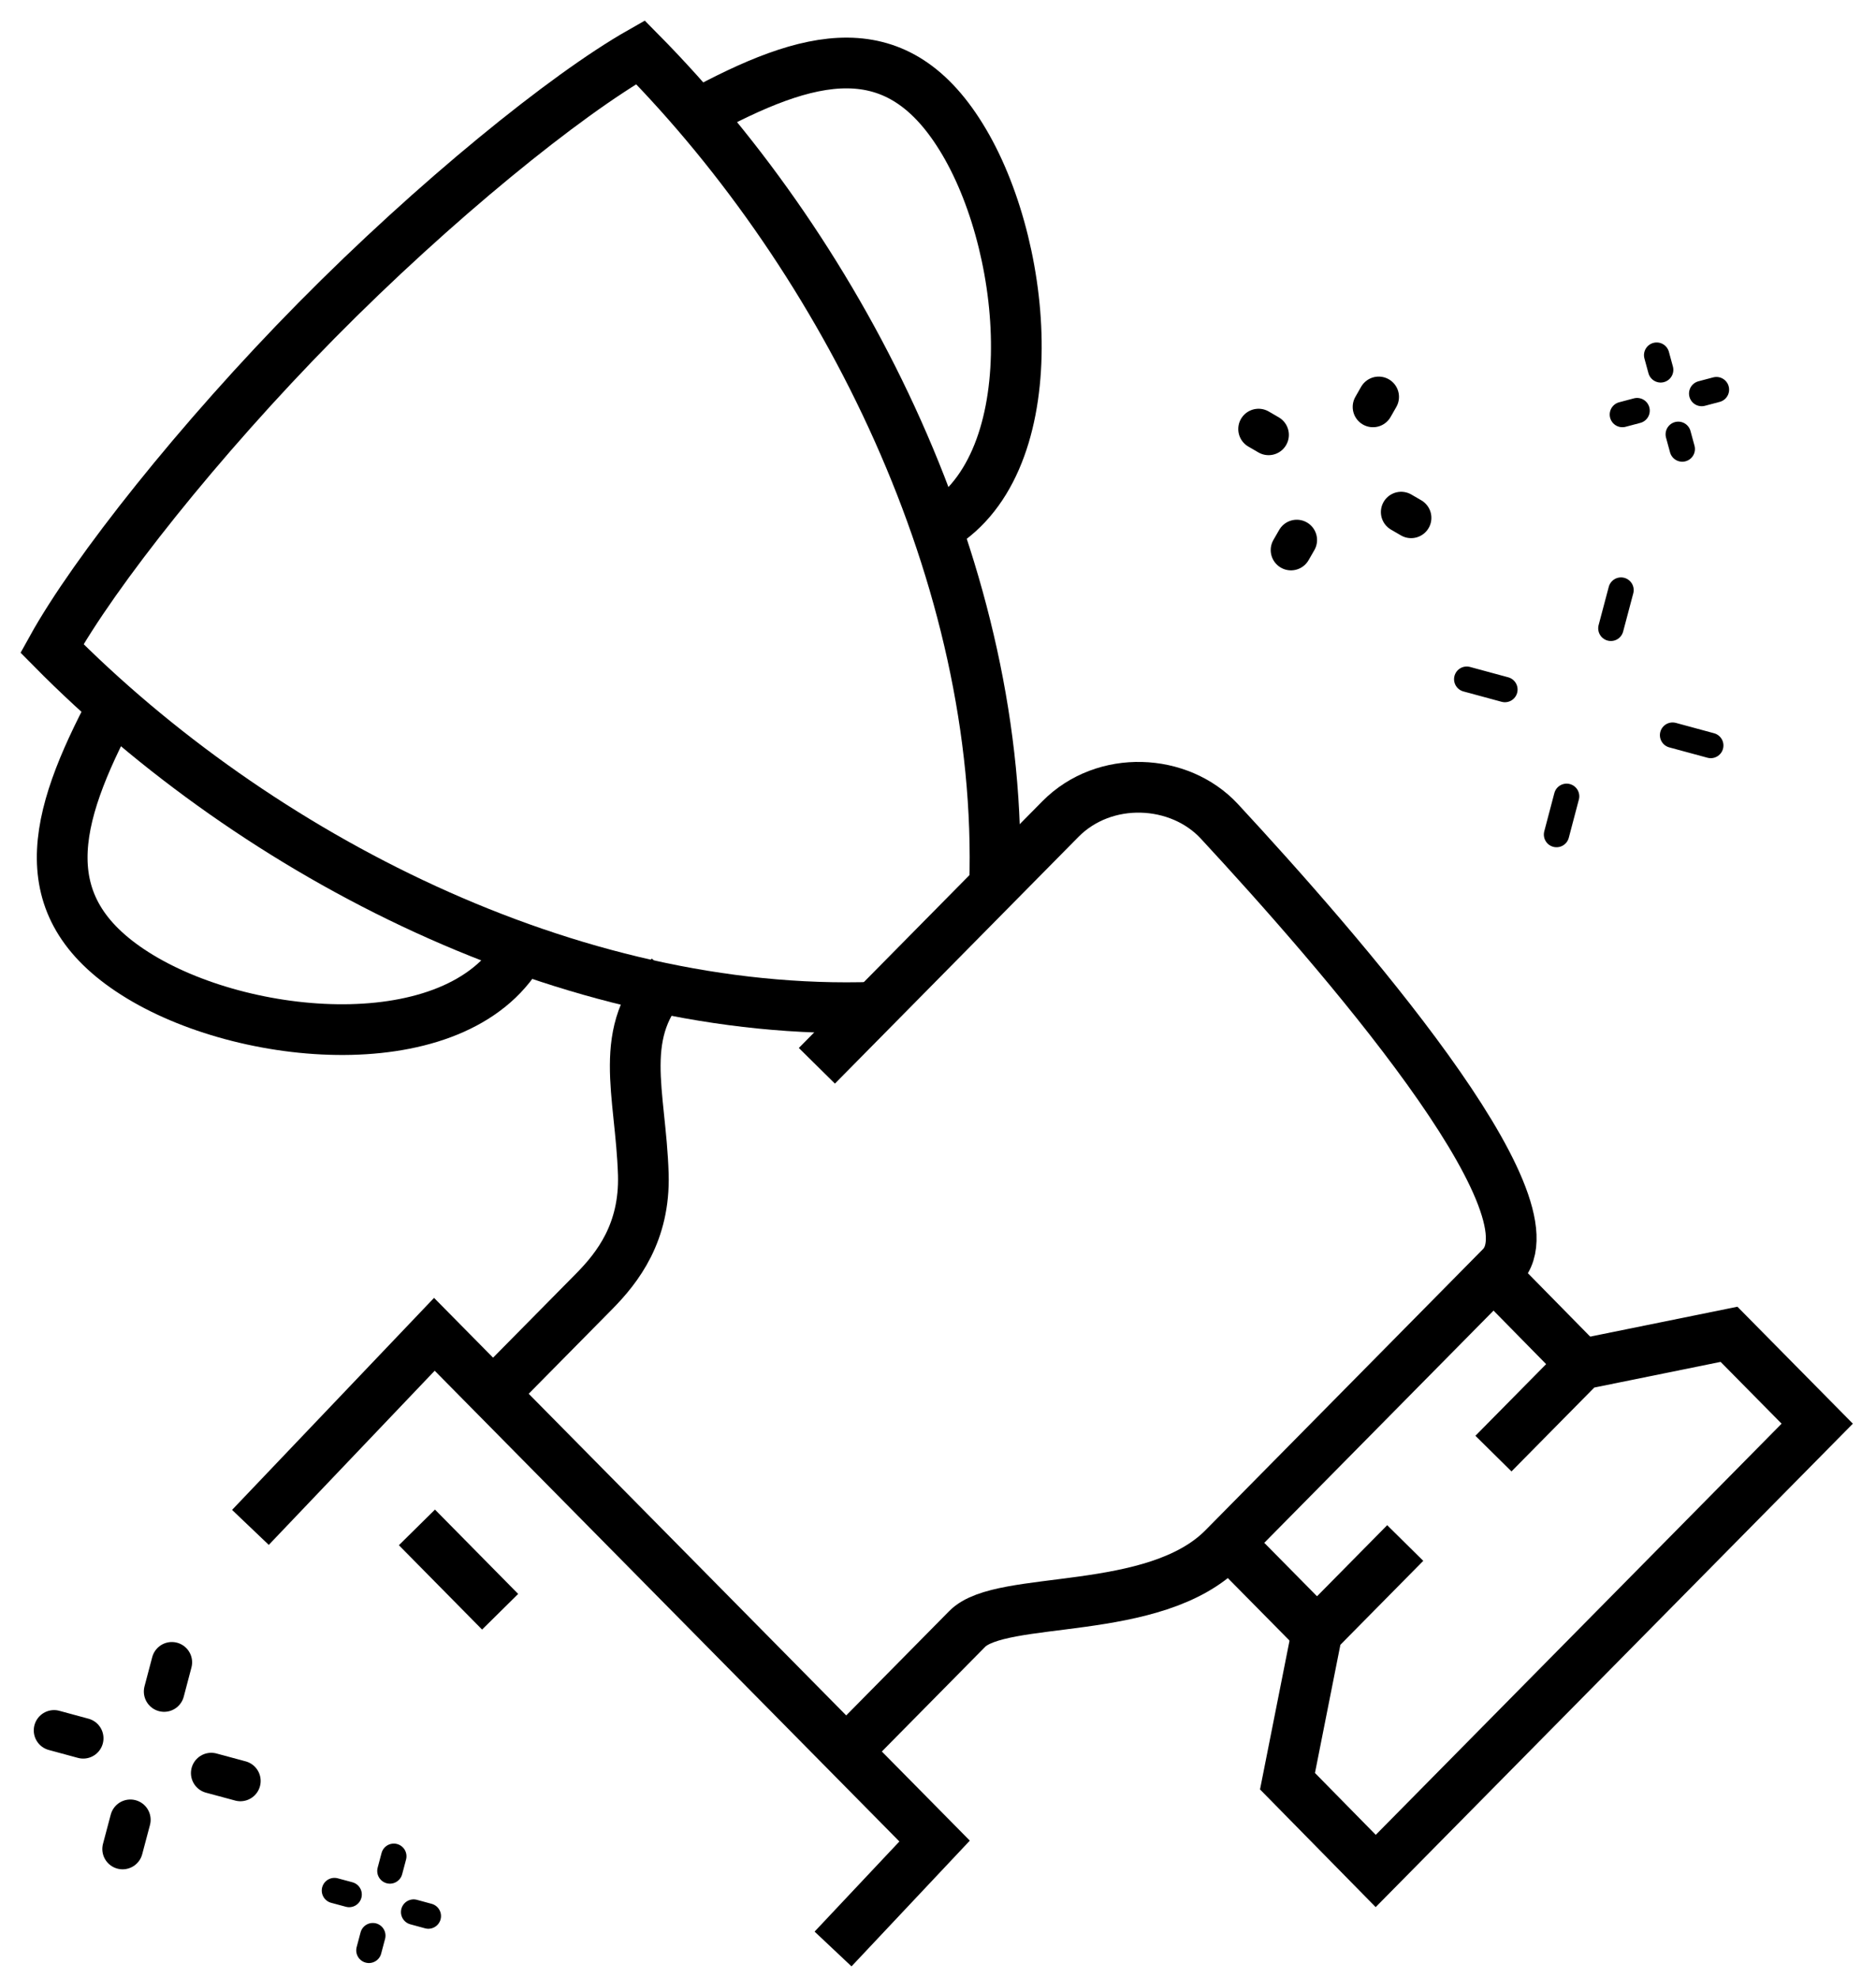 <svg width="37" height="39" viewBox="0 0 37 39" fill="none" xmlns="http://www.w3.org/2000/svg">
<g clip-path="url(#clip0_165_10853)">
<path d="M9.725 27.479L11.719 25.46C12.187 24.986 12.72 24.296 12.688 23.157C12.638 21.528 12.138 20.339 13.213 19.25" stroke="black" stroke-miterlimit="10"/>
<path d="M16.111 21.013L20.913 16.15C21.783 15.269 23.26 15.344 24.048 16.192C26.404 18.735 30.795 23.772 29.605 24.978L24.13 30.522C22.768 31.901 19.747 31.428 19.074 32.118C18.401 32.799 16.694 34.528 16.694 34.528" stroke="black" stroke-miterlimit="10"/>
<path d="M16.43 38.426L18.433 36.298L8.567 26.307L4.939 30.114" stroke="black" stroke-miterlimit="10"/>
<path d="M8.223 30.114L9.864 31.777" stroke="black" stroke-miterlimit="10"/>
<path d="M19.616 17.464C19.813 11.379 16.661 5.112 12.631 1.031C11.154 1.87 8.568 3.965 6.245 6.317C3.923 8.67 1.854 11.288 1.025 12.784C5.055 16.865 11.244 20.065 17.252 19.858" stroke="black" stroke-miterlimit="10"/>
<path d="M29.457 25.127L31.197 26.897" stroke="black" stroke-miterlimit="10"/>
<path d="M25.976 32.184L24.236 30.422" stroke="black" stroke-miterlimit="10"/>
<path d="M29.455 28.659L31.195 26.897L34.101 26.307L35.841 28.069L27.133 36.888L25.393 35.118L25.975 32.184L27.715 30.422" stroke="black" stroke-miterlimit="10"/>
<path d="M10.308 18.669C9.135 20.896 4.965 20.589 2.766 19.259C0.566 17.929 1.042 16.158 2.224 13.931" stroke="black" stroke-miterlimit="10"/>
<path d="M18.434 10.44C20.634 9.251 20.33 5.028 19.017 2.801C17.704 0.573 15.956 1.055 13.756 2.252" stroke="black" stroke-miterlimit="10"/>
<path d="M25.02 8.574L24.822 8.459" stroke="black" stroke-width="0.8" stroke-linecap="round" stroke-linejoin="round"/>
<path d="M27.831 10.21L27.635 10.096" stroke="black" stroke-width="0.8" stroke-linecap="round" stroke-linejoin="round"/>
<path d="M25.576 10.647L25.462 10.845" stroke="black" stroke-width="0.8" stroke-linecap="round" stroke-linejoin="round"/>
<path d="M27.192 7.825L27.079 8.023" stroke="black" stroke-width="0.8" stroke-linecap="round" stroke-linejoin="round"/>
<path d="M7.276 38.453L7.353 38.163" stroke="black" stroke-width="0.5" stroke-linecap="round" stroke-linejoin="round"/>
<path d="M7.69 36.888L7.767 36.598" stroke="black" stroke-width="0.5" stroke-linecap="round" stroke-linejoin="round"/>
<path d="M8.448 37.777L8.158 37.698" stroke="black" stroke-width="0.5" stroke-linecap="round" stroke-linejoin="round"/>
<path d="M6.886 37.352L6.596 37.274" stroke="black" stroke-width="0.5" stroke-linecap="round" stroke-linejoin="round"/>
<path d="M33.179 8.853L33.1 8.563" stroke="black" stroke-width="0.5" stroke-linecap="round" stroke-linejoin="round"/>
<path d="M32.753 7.292L32.674 7.002" stroke="black" stroke-width="0.5" stroke-linecap="round" stroke-linejoin="round"/>
<path d="M33.853 7.682L33.562 7.759" stroke="black" stroke-width="0.5" stroke-linecap="round" stroke-linejoin="round"/>
<path d="M32.288 8.096L31.998 8.173" stroke="black" stroke-width="0.5" stroke-linecap="round" stroke-linejoin="round"/>
<path d="M2.418 36.455L2.571 35.879" stroke="black" stroke-width="0.8" stroke-linecap="round" stroke-linejoin="round"/>
<path d="M3.237 33.35L3.389 32.774" stroke="black" stroke-width="0.8" stroke-linecap="round" stroke-linejoin="round"/>
<path d="M4.741 35.113L4.166 34.958" stroke="black" stroke-width="0.8" stroke-linecap="round" stroke-linejoin="round"/>
<path d="M1.641 34.272L1.066 34.116" stroke="black" stroke-width="0.8" stroke-linecap="round" stroke-linejoin="round"/>
<path d="M30.699 16.454L30.898 15.7" stroke="black" stroke-width="0.5" stroke-linecap="round" stroke-linejoin="round"/>
<path d="M31.771 12.388L31.971 11.634" stroke="black" stroke-width="0.5" stroke-linecap="round" stroke-linejoin="round"/>
<path d="M33.741 14.698L32.988 14.494" stroke="black" stroke-width="0.5" stroke-linecap="round" stroke-linejoin="round"/>
<path d="M29.681 13.595L28.928 13.391" stroke="black" stroke-width="0.5" stroke-linecap="round" stroke-linejoin="round"/>
</g>
<defs>
<clipPath id="clip0_165_10853">
<rect width="37" height="39" fill="white"/>
</clipPath>
</defs>
</svg>
